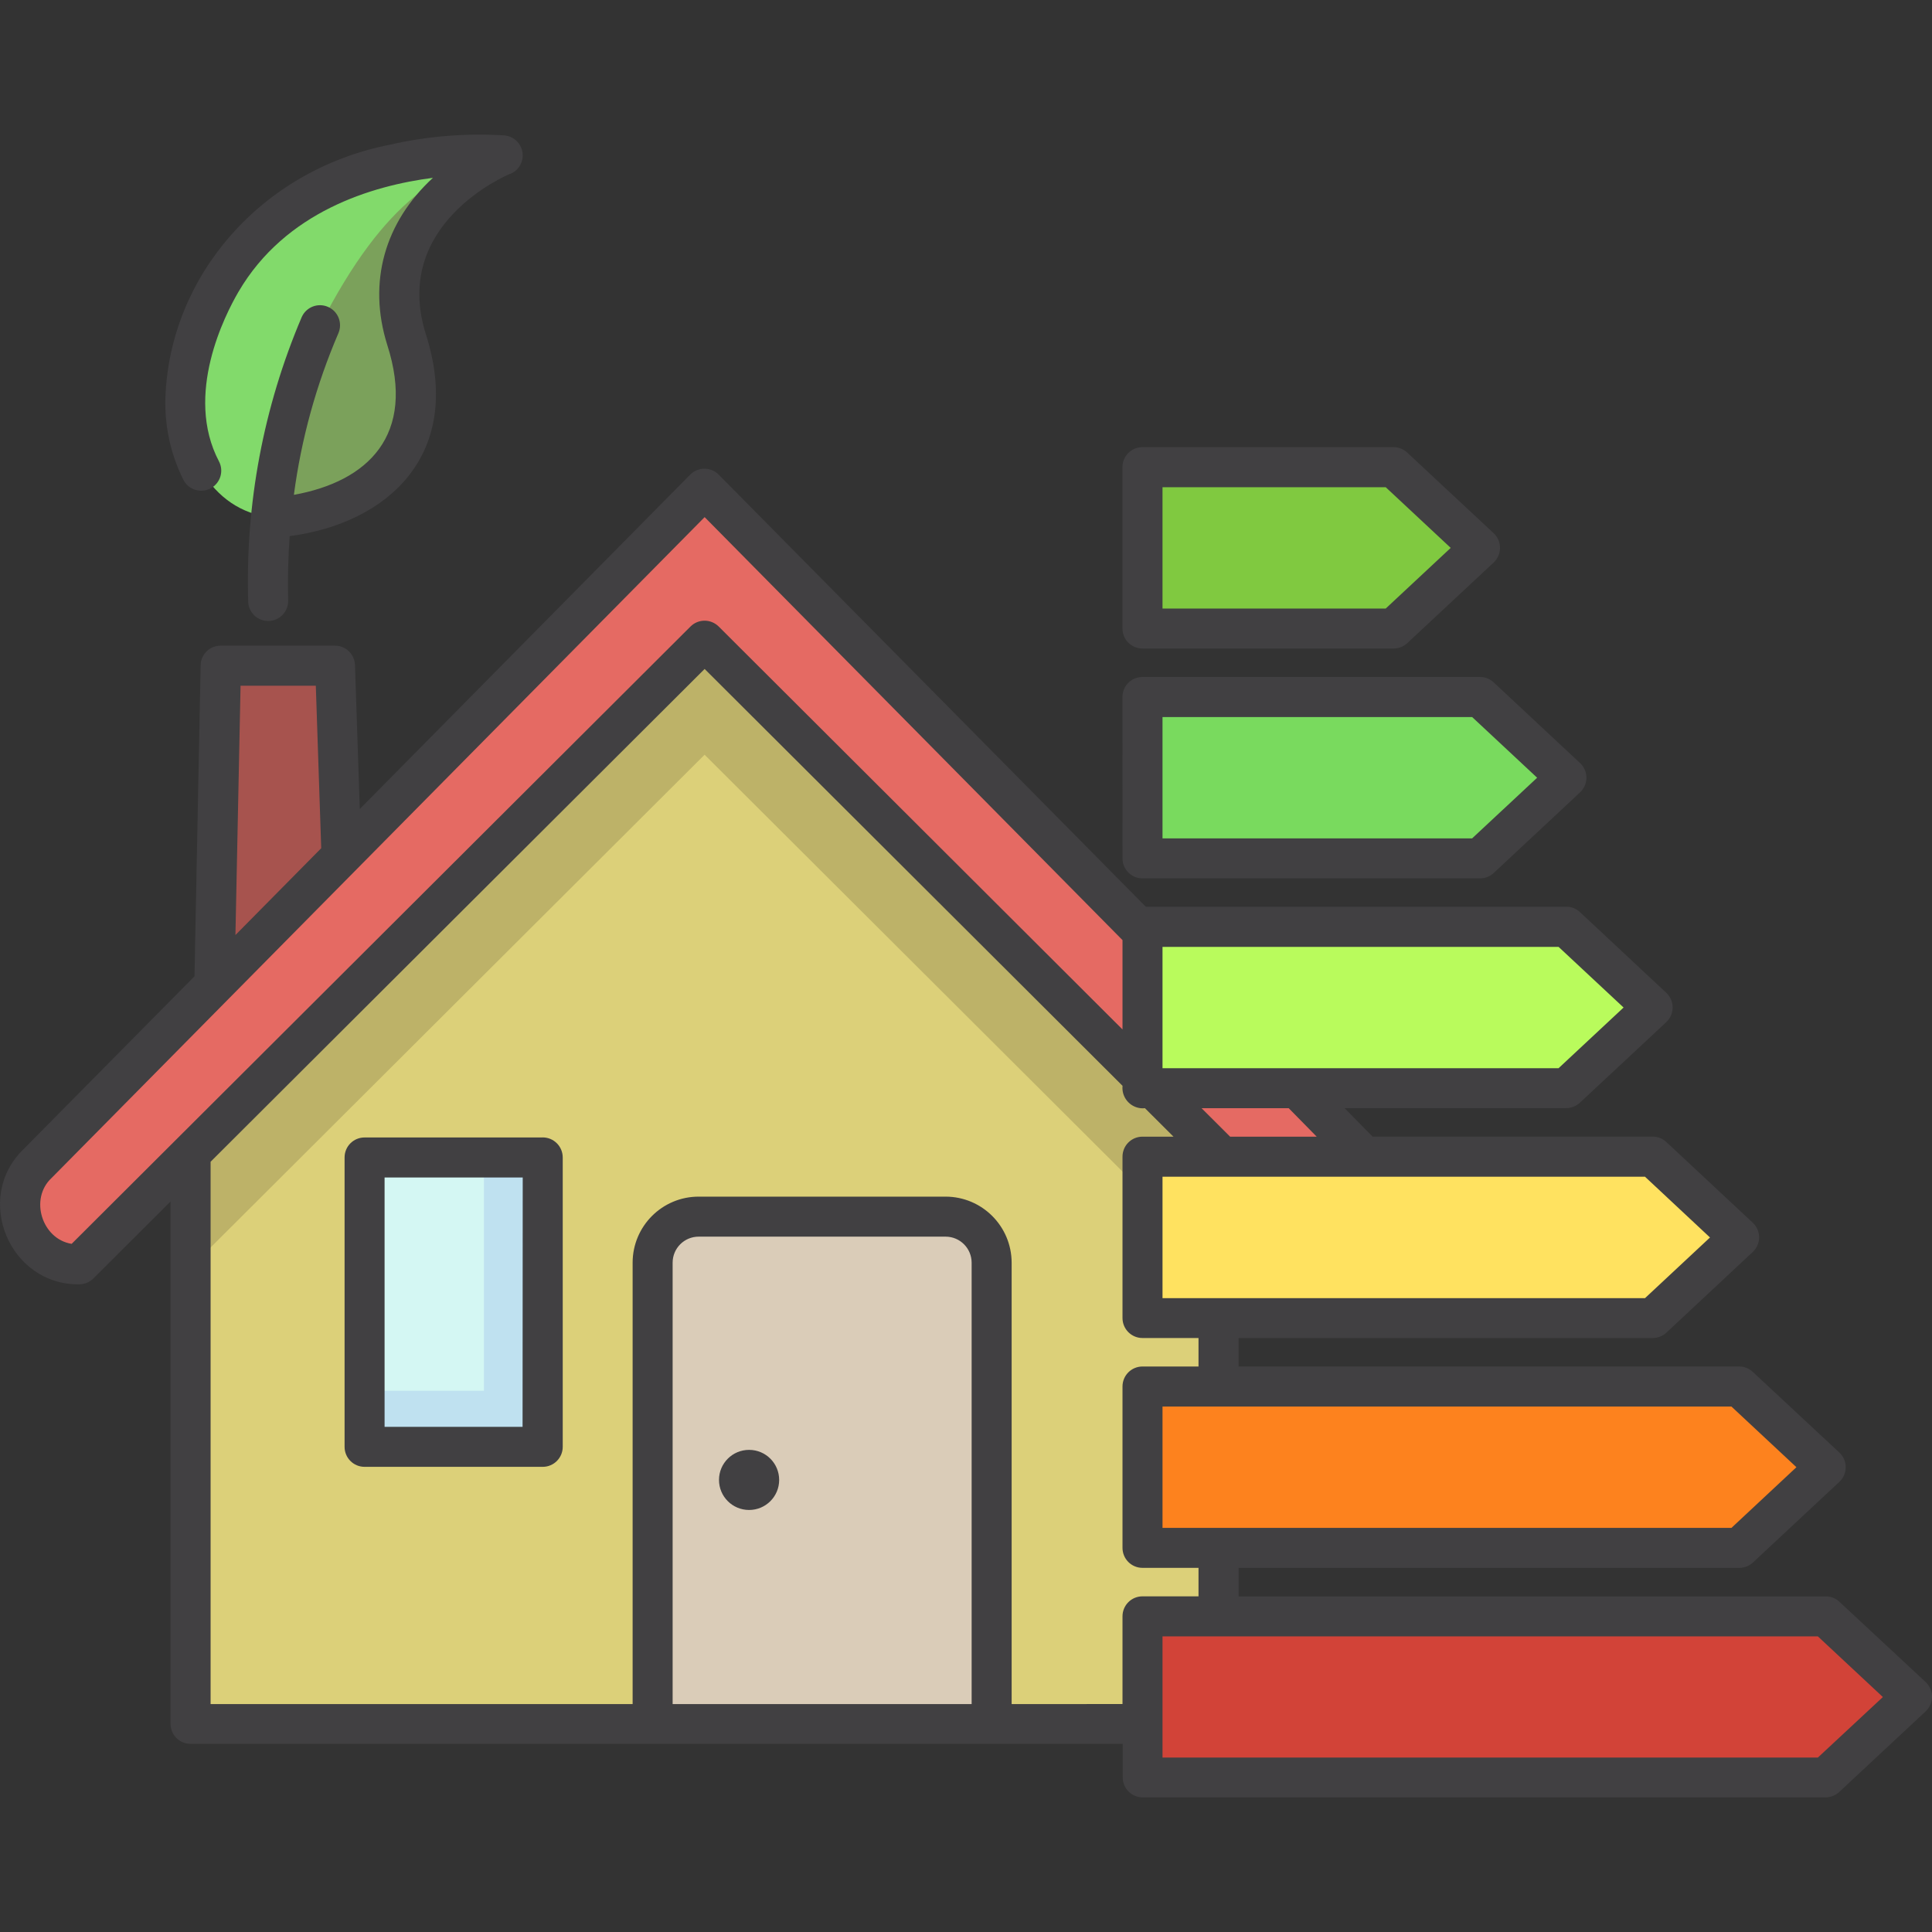 <svg xmlns="http://www.w3.org/2000/svg" id="Capa_1" height="512" viewBox="0 0 482.921 482.921" width="512"><rect x="0" y="0" width="482.921" height="482.921" fill="#333333" stroke="none"/><g><path d="m85.41 213.97-31.79 32.16-.01-.01 1.59-79.71h28.57l1.59 47.52s.05.04.05.04z" fill="#a7534e"></path><path d="m342.86 290.91c2.78 2.71 4.35 6.44 4.36 10.33.05 8.14-6.5 14.78-14.64 14.83-.05 0-.1 0-.15 0l-27.83-27.76-128.48-128.17-118.65 118.34-9.85 9.83-27.82 27.76v-.001c-8.15-.01-14.75-6.62-14.75-14.76 0-3.91 1.55-7.65 4.31-10.42l44.24-44.78 31.79-32.16 90.72-91.82z" fill="#e56a63"></path><path d="m176.12 160.15-118.64 118.34-9.85 9.83v142.63h118.54 38.89 99.55v-142.63z" fill="#dcd079"></path><path d="m125.64 38.84s-49.18-4.52-70.32 31.61c-13 22.24-9.22 39.17-5 47.2 4.16 6.78 9.94 10.78 17.49 11.69.14 0 .29 0 .44.06 1.36.07 46.27-2.48 33.35-44.64-9.81-31.98 24.04-45.92 24.04-45.92z" fill="#82da6b"></path><path d="m68.24 129.4c1.36.07 46.27-2.48 33.35-44.64-9.8-32 24-45.92 24-45.92-14.46 3.08-29.22 10.4-45.58 42.48h-.001c-6.55 15.26-10.66 31.46-12.21 48 .14.05.33.06.441.08z" fill="#7ba15b"></path><path d="m174.66 304.11h61.72c6.35 0 11.51 5.15 11.51 11.51v115.33h-84.76v-115.33h-.001c-.01-6.36 5.15-11.52 11.5-11.52 0-.01.01 0 .02 0z" fill="#daccb8"></path><path d="m176.12 160.15-118.63 118.34-9.85 9.83v28.49l9.85-9.83 118.63-118.33 128.49 128.16v-28.49z" fill="#bdb268"></path><path d="m91.09 289.3h44.54v72.33h-44.54z" fill="#bfe1f0"></path><path d="m91.09 289.3h29.87v58.33h-29.87z" fill="#d4f7f3"></path><path d="m348.34 157.11h-62.76v-40.33h62.76l21.6 20.17z" fill="#80c940"></path><path d="m369.94 214.56h-84.36v-40.33h84.36l21.61 20.16z" fill="#79da5e"></path><path d="m391.55 272.01h-105.97v-40.33h105.97l21.6 20.16z" fill="#b9fb5c"></path><path d="m413.15 329.46h-127.57v-40.33h127.57l21.61 20.16z" fill="#ffe260"></path><path d="m434.76 386.91h-149.18v-40.33h149.18l21.6 20.16z" fill="#fd821e"></path><path d="m456.36 444.36h-170.78v-40.33h170.78l21.61 20.16z" fill="#d24338"></path><g fill="#414042"><path d="m187.24 362.41c-4.148-.005-7.514 3.353-7.519 7.501s3.353 7.514 7.501 7.519h.019c4.148.005 7.514-3.353 7.519-7.501s-3.353-7.514-7.501-7.519c-.007 0-.013 0-.019 0z"></path><path d="m127.55 43.47c2.55-1.051 3.78-3.961 2.74-6.521-.71-1.73-2.31-2.93-4.17-3.1-9.67-.61-19.37.19-28.8 2.35-32.2 6.41-54.88 32.93-55.97 63.11-.25 7.16 1.31 14.27 4.52 20.69 1.29 2.44 4.32 3.38 6.77 2.08 2.44-1.3 3.38-4.33 2.08-6.78-8.72-16.63 1.54-36.63 4.89-42.36 11.75-20.09 33.41-26.53 48.6-28.49-12 11.07-16.36 26-11.42 41.74 7.28 22.62-4.87 34.17-23.33 37.5 1.83-13.91 5.58-27.5 11.12-40.39 1.1-2.54-.06-5.49-2.59-6.59-2.54-1.11-5.49.05-6.59 2.59-9.55 22.44-14.1 46.68-13.36 71.06.07 2.76 2.37 4.93 5.13 4.86 2.76-.08 4.93-2.38 4.86-5.14-.14-5.38 0-10.75.37-16.07 24.38-3.19 43.82-20.32 33.95-50.78-8.33-27.13 19.97-39.29 21.17-39.79z"></path><path d="m285.58 162.11h62.76c1.26 0 2.48-.48 3.41-1.34l21.61-20.17c2.01-1.89 2.12-5.05.24-7.07-.08-.09-.16-.17-.25-.25l-21.61-20.16h-.001c-.93-.87-2.15-1.35-3.41-1.35h-62.76c-2.77 0-5 2.23-5 5v40.33c0 2.76 2.23 5 5 5zm5-40.33h55.79l16.25 15.17-16.25 15.16h-55.79z"></path><path d="m280.58 214.56c0 2.76 2.23 5 5 5h84.36-.001c1.26 0 2.49-.48 3.42-1.34l21.6-20.17c2.01-1.89 2.12-5.05.24-7.07-.08-.09-.16-.17-.25-.25l-21.6-20.17c-.93-.87-2.16-1.35-3.42-1.34h-84.36c-2.77 0-5 2.23-5 5zm10-35.33h77.39l16.25 15.17-16.25 15.16h-77.39z"></path><path d="m459.77 400.37v-.001c-.93-.87-2.15-1.35-3.41-1.34h-146.75v-7.12h125.15c1.26-.01 2.48-.49 3.41-1.35l21.6-20.16c2.01-1.89 2.12-5.05.24-7.07-.08-.09-.16-.17-.25-.25l-21.64-20.17c-.93-.87-2.15-1.35-3.41-1.34h-125.11v-7.12h103.52c1.27 0 2.49-.49 3.42-1.35l21.58-20.16c2.01-1.89 2.12-5.05.24-7.07-.08-.09-.16-.17-.25-.25l-21.6-20.17c-.93-.87-2.16-1.35-3.42-1.34h-70l-7-7.12h55.4c1.26-.01 2.48-.49 3.41-1.35l21.61-20.16c2.01-1.89 2.12-5.05.24-7.07-.08-.09-.16-.17-.25-.25l-21.57-20.17v-.001c-.93-.87-2.15-1.35-3.41-1.34h-105.12l-106.75-108c-1.94-1.97-5.11-1.99-7.08-.05-.02.01-.04.03-.05.04l-82.59 83.582-1.2-36c-.1-2.7-2.31-4.84-5-4.83h-28.58v-.001c-2.73-.01-4.95 2.17-5 4.9l-1.54 77.75-42.81 43.29c-12.47 12.19-3.46 33.91 14 33.7v-.001c1.32-.01 2.59-.53 3.53-1.46l19.3-19.248v130.57c0 2.76 2.23 5 5 5h233v8.38c0 2.76 2.23 5 5 5h170.69c1.26-.01 2.48-.49 3.41-1.35l21.61-20.16c2.01-1.89 2.12-5.05.24-7.07-.08-.09-.16-.17-.25-.25zm-10.74-33.63-16.24 15.17h-142.21v-30.33h142.21zm-21.6-57.42-16.25 15.17h-120.6v-30.36h120.6zm-98.3-25.19h-21.64l-7.14-7.12h21.78zm76.7-32.29-16.25 15.17h-99v-30.33h99zm-345.7-80.43h18.81l1.35 40.61-21.44 21.7zm-42.22 139.5c-7.42-1.17-10.62-11.28-5-16.48l163.22-165.17 104.45 105.73v22.33l-100.93-100.71c-1.96-1.95-5.11-1.95-7.06 0zm150.22 115.04v-110.33c0-3.6 2.91-6.51 6.51-6.51h61.72c3.59 0 6.5 2.91 6.51 6.51v110.33zm84.74 0v-110.33c-.02-9.12-7.4-16.5-16.51-16.51h-61.7c-9.13-.01-16.52 7.38-16.53 16.51v110.33h-105.49v-135.56l123.49-123.18 104.46 104.2c-.29 2.8 1.75 5.31 4.56 5.6.34.03.69.03 1.04-.01l7.14 7.12h-7.75c-2.77 0-5 2.23-5 5v40.33c0 2.76 2.23 5 5 5h14v7.12h-14c-2.77 0-5 2.23-5 5v40.33c0 2.76 2.23 5 5 5h14v7.12h-14c-2.77 0-5 2.23-5 5v21.92zm201.52 13.37h-163.81v-30.29h163.81l16.25 15.16z"></path><path d="m135.62 284.32h-44.49c-2.77 0-5 2.23-5 5v72.33c0 2.76 2.23 5 5 5h44.53c2.76 0 5-2.24 5-5v-72.33h-.001c0-2.77-2.24-5.01-5-5.01-.02-.01-.03 0-.05 0zm-5 72.33h-34.49v-62.33h34.53z"></path></g></g></svg>